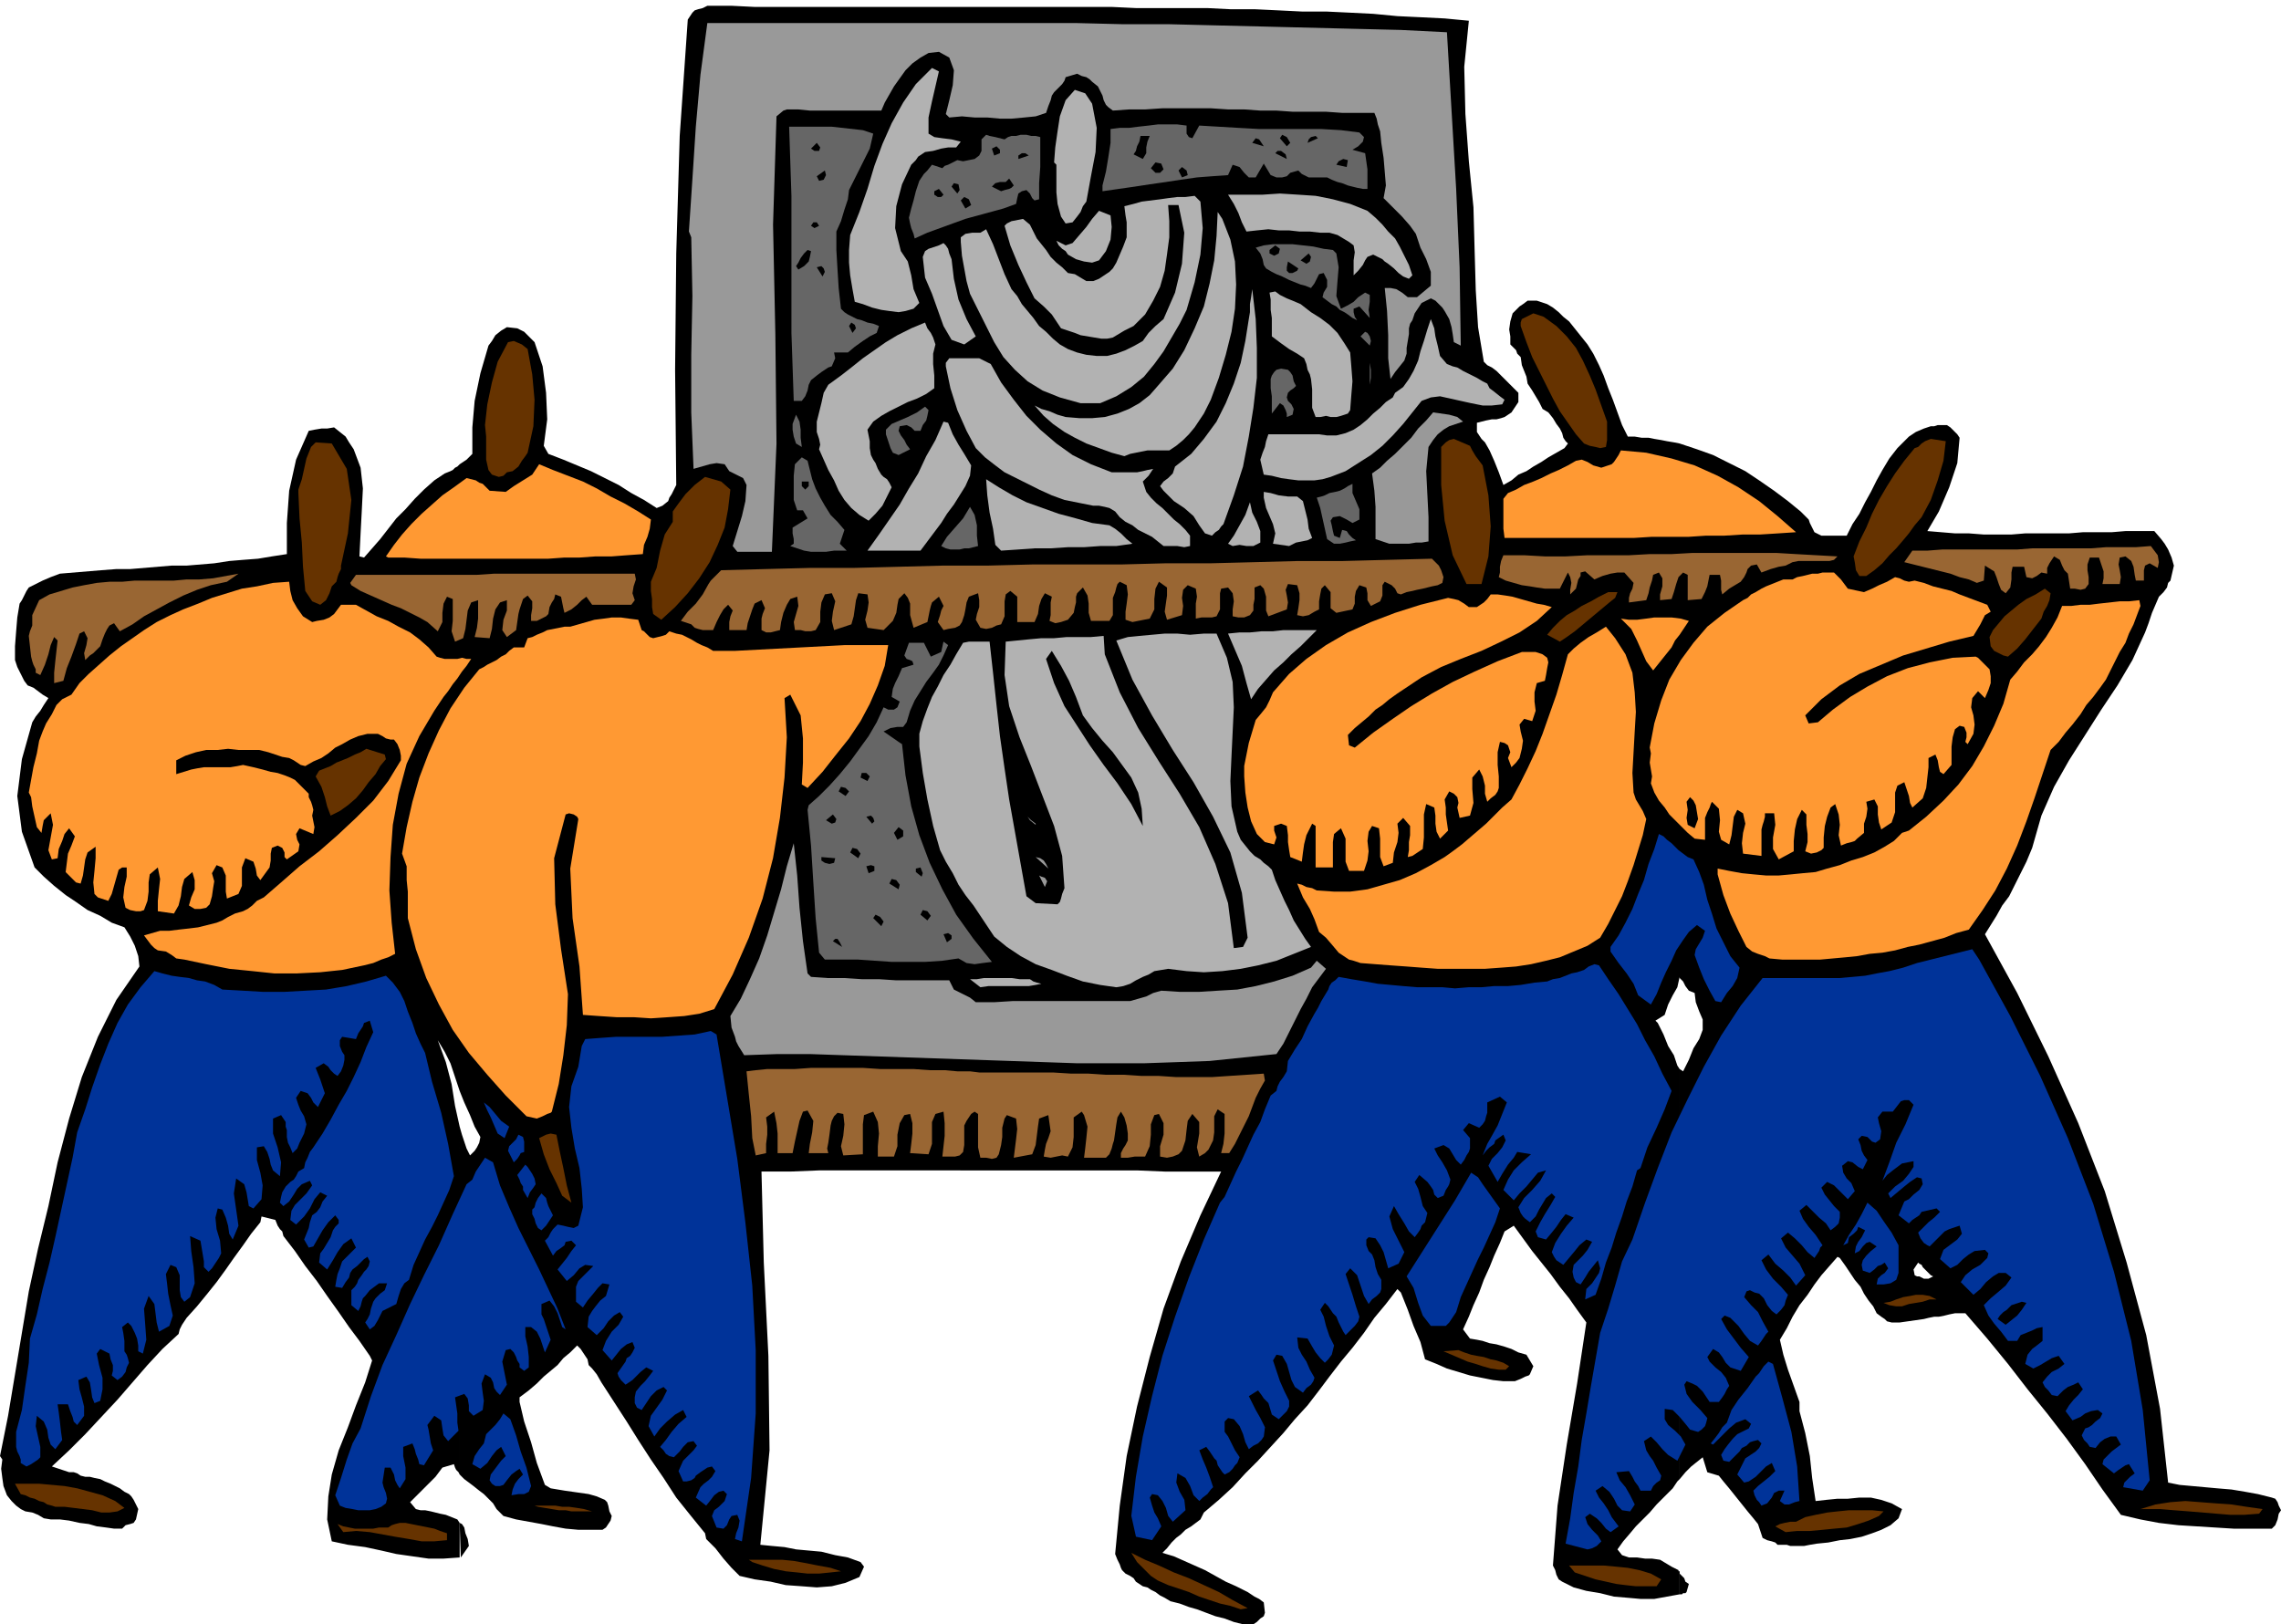 <svg xmlns="http://www.w3.org/2000/svg" width="1.98in" height="1.41in" fill-rule="evenodd" stroke-linecap="round" preserveAspectRatio="none" viewBox="0 0 1980 1410"><style>.pen1{stroke:none}.brush2{fill:#000}.brush3{fill:#630}.brush4{fill:#039}.brush5{fill:#963}.brush6{fill:#f93}.brush7{fill:#999}.brush8{fill:#666}.brush9{fill:#b2b2b2}</style><path d="M1458 1366v18h2l1-1h2l1-1 2-7-3-2-1-3-2-2-2-2zm-1059-44 1 30 7-10-1-6-2-5-1-5-2-3-2-1z" class="pen1 brush2"/><path d="M1458 849v-1l-2 9-4 7-4 8-3 9-8 5 2 2 5 10 4 10 5 8 3 9 2 3v356l-2 2-2 3-2 3-2 2-6 6-6 6-6 7-6 6-6 6-5 6-6 7-5 7 4 5 6 2h7l7 1h6l7 1 5 3 5 3 6 3v1h1v20l-11 2-11 2h-12l-11-1-12-1-12-3-12-2-11-3-10-5-3-2-2-4-1-4-2-4 4-52 8-53 9-53 8-53-8-11-7-10-8-10-8-11-8-10-8-10-8-11-8-11-8 5-4 10-5 11-4 10-5 11-4 11-5 11-4 10-5 11 6 8 6 1 5 1 6 2 6 1 7 2 6 2 6 3 7 2 6 10-3 7-1 1-3 1-4 2-5 2h-10l-9-1-10-2-10-2-10-3-10-3-9-4-10-4-4-15-6-14-5-14-6-15-3-3-10 13-10 12-9 13-10 13-10 12-10 13-9 12-10 13-11 12-10 12-11 12-11 12-11 11-11 12-12 11-13 11-3 6-4 3-4 3-5 3-4 4-4 3-4 4-4 5-4 4 10 3 9 4 9 4 9 4 9 5 9 5 9 4 10 5 3 2 3 2 4 2 4 3 1 9-1 3-3 2-3 3-3 2h-9l-8-2-8-3-8-2-8-3-8-3-7-2-8-3-8-2-5-3-4-2-4-3-4-2-3-2-4-1-3-2-3-2-2-3-3-2-4-2-3-3-1-2-1-3-2-4-2-5 4-42 6-43 9-43 11-43 12-42 15-41 17-40 18-38h-49l-24-1H711l-25 1h-25l2 79 4 81 1 82-8 82 10 1 11 1 10 2 11 1 11 1 12 3 11 2 11 4 3 4-4 9-12 5-12 3-13 1-13-1-14-1-13-3-14-2-13-3-7-7-7-8-7-9-8-8-1-5-13-16-12-15-11-17-11-16-11-17-10-16-11-17-11-17-4-7-4-5-3-3-1-5-2-3-2-3-2-3-3-3-6 6-6 5-5 6-6 5-6 5-6 6-7 6-8 6v4l4 17 6 18 5 18 7 19 5 3 6 1 6 1 7 1 7 1 7 1 7 2 7 3 2 2 1 3 1 5 2 4-1 4-2 3-2 3-3 2h-21l-11-1-11-2-10-2-11-2-11-2-11-3-6-6-3-5-4-4-4-4-4-3-5-4-4-3-4-3-4-4V978l2 7 2 6 2 6 3 6 4-4 2-3 2-4 1-5-5-9-4-10-5-11-4-10-4-12-4-12-5-10-6-10 7 19 5 19 3 19 4 18v302l-1-2-2-2-1-2-1-3-10 3-6 8-7 7-7 7-8 8 5 6 4 1h4l5 1 4 1 4 1 5 1 5 2 5 2 2 3v30l-14 1h-13l-14-2-14-2-13-3-14-3-15-2-14-3-4-19 1-20 3-19 6-21 8-20 7-19 8-20 6-19-2-4-9-13-9-12-9-13-10-14-9-13-10-13-9-13-10-13-1-4-2-2-2-3-2-5-12-3-1 5-8 10-7 10-8 11-7 10-8 11-8 10-9 11-9 10-2 3-2 3-2 4-1 4-14 13-13 14-13 15-13 15-14 15-14 15-14 14-15 14 15 5h4l3 1 3 2 4 1h4l4 1 5 1 4 2 5 2 4 2 4 2 4 3 4 2 2 2 2 3 2 4 2 4-2 9-2 3-3 1-4 1-3 3h-7l-7-1-8-1-7-2-8-1-9-2-8-1h-8l-6-1-5-3-5-2-6-1-4-2-4-3-4-4-4-5-3-8-1-7-1-8 1-8-2-3 7-35 6-36 6-36 6-36 8-37 9-37 8-38 10-38 11-36 14-35 16-32 20-29-1-9-3-9-4-8-5-8-11-4-10-6-11-5-10-7-9-6-10-8-9-8-8-8-11-31-4-31 4-32 9-32 3-5 4-5 3-5 4-6-5-3-4-3-4-3-5-2-3-4-3-6-3-6-2-6v-12l1-13 1-12 2-12 2-3 2-4 2-4 2-3 6-3 6-3 7-3 8-3 12-1 12-1 12-1 13-1h12l12-1 12-1 12-1h13l12-1 12-1 13-2 12-1 13-1 12-2 13-2v-27l2-28 6-27 11-25 5-1 6-1h5l6-1 10 8 3 5 4 6 3 8 3 8 2 18-1 20-1 19-1 20 4 1 7-8 7-8 7-9 7-9 8-8 8-9 8-8 9-8 3-2 3-2 3-2 5-2 2-1 2-2 2-1 2-2 3-2 3-2 2-2 3-3v-23l2-23 5-24 7-24 3-4 3-5 5-4 5-3 9 1 6 3 4 4 5 5 7 21 3 23 1 23-3 23 4 7 13 5 12 5 12 5 12 6 12 6 11 7 11 6 11 7 5-2 5-4 1-3 2-3 2-4 2-4-1-100 1-101 3-102 7-101 4-6 2-2 3-1 4-1 4-2h21l20 1h310l21 1h62l20 1h21l21 1 20 1h21l21 1 20 1 21 2 21 1 20 1 21 2-4 40 1 41 3 41 4 40 1 37 1 35 2 32 5 30 3 3 4 2 4 3 4 4 3 3 4 4 4 4 4 4v8l-6 9-3 2-3 2-3 1-4 1h-4l-5 1-4 1-4 1v8l2 3 2 3 3 3 4 7 4 9 4 10 4 11 7-4 6-5 7-3 6-4 7-4 6-4 7-4 7-4 3-4-2-2-2-3-1-4-2-4-3-4-3-5-4-5-5-3-3-6-3-5-3-5-4-6-1-6-2-5-2-5-1-7-3-3-1-3-2-2-3-3v-7l-1-6 1-7 2-7 3-3 3-3 3-2 4-3h8l9 3 5 3 5 4 4 4 5 4 4 5 4 5 4 5 4 5 5 8 5 10 4 9 4 11 4 10 4 11 4 11 5 10h6l6 1h6l5 1 6 1 5 1 6 1 5 1 15 5 14 5 14 7 14 7 12 8 13 9 12 9 11 9 5 5 2 2 1 3 2 4 2 4 6 3h22l5-10 6-9 5-10 5-9 5-10 5-9 6-10 7-9 5-5 5-5 6-4 7-3 3-1 3-1h3l3-1h8l3 2 3 3 3 3 2 3-2 22-7 21-9 21-10 17 12 1 12 1h12l13 1h24l12-1h38l12-1h25l12-1h25l6 7 3 4 3 5 3 7 2 7-3 13-2 2-1 4-3 4-4 4-3 7-3 7-3 9-3 8-11 24-13 22-14 21-14 22-14 22-13 23-11 25-8 28-5 12-5 10-5 10-5 10-6 8-5 9-5 8-5 8 28 51 27 55 26 58 23 59 19 62 17 63 12 64 7 64 10 2 11 1 11 1 11 1 12 1 12 2 11 2 12 3 3 1 2 3 1 3 2 4-2 3-1 5-2 5-3 3h-33l-16-1-16-1-16-1-17-2-16-3-17-4-16-22-15-22-16-22-17-22-17-21-17-22-18-22-19-22h-9l-5 1-4 1-5 1h-4l-5 1-4 1v-35h4l2-1 2-1-2-1-2-2-2-2-2-2-1-1-1-2-2-1-1-1-4 6 1 5 2 1h2l2 1 2 1v35l-7 1-7 1-7 1h-7l-4-1-2-2-3-2-4-3-3-6-4-5-4-6-3-6-5-6-4-6-4-6-5-7-2-1-7 8-7 8-6 8-6 9-7 9-6 10-5 10-6 10 3 13 4 13 5 14 5 14v8l5 19 4 20 2 19 3 20 9-1 10-1h9l10-1h10l9 2 9 3 9 5-3 8-7 6-8 4-8 3-9 3-10 2-9 1-10 2-10 1-6 1-5 1h-12l-3-1h-8l-2-2-3-1-4-1-4-2-4-12-4-5-5-6-4-5-4-5-4-5-4-5-5-6-4-5-10-3-4-13-5 4-5 4-5 5-5 6V928l3 2 5-10 4-10 5-8 3-8v-9l-3-7-3-8-1-8-5-2-3-4-2-4-3-3z" class="pen1 brush2"/><path d="M13 1288h21l11 1 11 1 11 2 11 3 11 3 11 5 8 6-6 3-7 1h-7l-8-2-8-1-8-1-8-1h-8l-3-1-4-1-3-2-4-1-4-2-4-1-4-2-4-1-5-9z" class="pen1 brush3"/><path d="m14 1243 5-19 3-21 3-20 1-21 6-21 5-22 6-23 5-22 5-23 5-23 5-23 4-22 7-20 6-19 7-20 7-18 8-18 9-16 11-15 12-14 7 2 8 2 7 1 8 1 7 2 7 1 8 3 7 4 18 1 17 1h19l18-1 18-1 18-3 17-4 17-5 6 6 6 8 4 8 3 9 4 10 3 9 4 9 4 8 6 25 8 27 6 27 5 28-4 12-5 11-5 11-5 10-6 11-5 11-5 11-4 13-4 3-3 5-2 6-2 7-12 6-2 4-2 4-3 5-4 3-4-6 2-3 2-4 1-5 2-6 2-3 4-4 4-3 2-6h-7l-8 6-4 5-2 2-1 3-1 4-2 4-6-5v-13l3-3 2-3 1-3 3-4 2-3 2-2 2-3 1-4-2-4-3 2-3 3-3 3-4 3-2 3-1 4-3 4-3 5-6-1 1-6 1-5 2-5 2-6 3-3 3-3 3-3 3-3-4-8-7 5-5 7-4 7-5 8-7-6 1-8 3-4 3-5 3-5 2-6 2-3 3-3v-3l-3-4-6 6-5 7-4 7-4 7-4 1-4-7 2-5 2-5 1-5 2-6 4-3 3-4 2-5 4-5-6-3-5 6-4 8-5 7-7 7-5-4 1-8 3-5 5-5 5-5 5-7-2-4-7 3-4 4-3 5-4 6-5 4-3-3 1-5 1-4 3-5 4-4 3-2 2-3 2-4 5-3 1-5 2-4 2-5 3-4 8-12 7-12 7-13 7-12 6-12 6-13 5-13 6-13-3-10-5 2-1 3-2 3-2 3-2 5-12-2-2 3v5l2 5 2 3v4l-1 5-2 5-3 4-3-2-3-3-2-3-4-3-7 4 2 5 2 5 2 6 2 6-6 12-4-4-2-4-3-4-6-2-4 6 2 6 2 5 3 5 2 7-2 8-2 4-2 4-2 5-4 4-2-5-2-4-1-5v-6l-1-3v-4l-2-3-2-3-7 3v13l4 12 3 13-1 12-6-5-2-5-1-5-2-6-3-5-6 1v11l3 11 2 11-1 12-7 8-4-2-1-6-1-6-2-7-7-5-2 13 2 14 2 14-5 12-3-5-1-7-2-7-3-7-4-1-2 8 1 10 3 10 1 11-2 4-2 3-2 3-2 3-3 3-4-4v-5l-1-6-1-6-1-6-9-4 1 13 2 14 1 14-4 12-5 4-3-4-1-6v-13l-3-7-5-2-4 8 1 8 1 9 2 10 2 9-3 9-9 5-2-8-1-8-1-8-5-7-4 11 1 13 1 14-3 12-4-2v-5l-1-6-2-5-3-6-3-3-5 4 1 5 1 7v9l2 3 1 3 1 4-2 4-1 4-3 4-4 3-5-4 1-4v-5l-2-5-1-5-8-4-3 4 2 10 3 11v10l-2 10-5 2-2-5-1-7-1-6-3-5-7 3 1 8 2 7 2 8v8l-6 8-3-3-1-4-2-5-2-6h-9l1 7 1 8 1 9 1 7-6 8-4-4-2-6-1-7-3-7-6-5-1 9 2 9 2 9v9l-2 2-3 2-3 2-4 2-5-3v-3l-1-3-2-4-1-4v-13z" class="pen1 brush4"/><path d="m25 552 1-4 2-5v-9l6-13 9-5 10-3 10-3 10-2 11-2 11-1h11l11-1h34l11-1h11l12-1 11-2 11-2-10 7-14 3-12 4-12 5-12 6-11 6-11 6-10 7-11 6-5-7-4 2-2 3-2 4-2 5-2 6-3 3-3 3-3 2-4 4-1-6 2-7 1-6-3-6-4 2-3 9-4 11-4 10-3 11-8 2v-9l1-10 1-9 1-9-3-3-3 7-2 8-3 9-4 9-4-2v-3l-2-4-1-3-1-4-2-18z" class="pen1 brush5"/><path d="m25 688 2-11 2-11 3-12 2-11 3-8 3-7 5-8 4-8 3-3 2-2 4-2 4-2 7-10 8-8 9-8 9-8 10-8 10-7 10-7 11-7 12-6 11-5 13-5 12-5 13-4 13-4 13-2 14-3 14-1 1 8 2 8 4 7 5 7 8 5 4-1 6-1 5-2 4-3 6-8h13l9 5 9 5 10 4 9 5 10 5 8 6 8 7 7 8 3 1 4 1h11l4-1 4 1h4l-4 6-4 5-4 6-4 5-4 6-4 5-4 6-4 6-13 22-11 24-7 26-5 27-2 28-1 29 2 28 3 27-6 3-6 2-7 3-8 2-19 4-19 2-20 1h-20l-19-2-20-2-20-4-19-4-7-1-4-3-5-3-7-1-3-2-3-3-3-4-3-4 7-2 7-2h8l8-1 9-1 8-1 8-2 8-2 5-2 5-3 6-3 7-2 4-2 4-3 4-4 6-3 15-13 16-14 17-13 16-14 16-15 15-15 13-17 11-18v-4l-1-5-2-5-3-4h-3l-4-1-3-2-4-2h-9l-8 2-7 3-7 4-6 3-6 5-6 4-7 3-7 4-4-1-3-2-3-2-4-2-6-1-6-2-6-2-8-2h-18l-9-1-9 1h-10l-9 2-9 3-8 4v12l13-4 5-1 6-1h23l6-1 5-1 9 2 8 2 7 2 6 1 6 2 5 2 4 2 3 3 9 9v3l2 4 1 3 1 4-1 5 1 5 1 5-1 6-12-5-3 5 1 5 2 4-1 6-10 7-2-2v-4l-2-4-4-2-5 2-1 5v6l-1 6-8 11-3-4-1-6-2-6-7-3-3 8v16l-3 7-10 4-1-6v-14l-3-7-5-2-4 7 2 7-1 6-1 7-2 7-3 3-5 1h-5l-5-3 2-7 3-7v-8l-2-7-7 6-2 7-1 8-2 8-4 7-14-2v-9l1-10 1-9-2-10-7 6-1 7v8l-1 8-3 8-3 1h-4l-5-1-4-2-2-9 1-9 2-9v-8h-4l-3 2-2 7-2 7-2 7-3 6-9-3-3-3-1-10 1-10 1-11v-10l-7 5-2 6-1 7-1 7-2 7-4-1-3-3-3-3-3-3 1-8 1-8 3-7 3-8-5-7-4 5-2 6-3 7-1 8-5 1-3-8 2-11 2-11-2-10-3 3-3 3-1 5-1 6-4-5-2-9-2-9-1-8-2-4z" class="pen1 brush6"/><path d="m259 425 3-9 2-9 2-9 4-10 4-4 14 1 13 22 4 27-3 29-6 28v3l-2 4-1 3-1 4-4 4-2 6-3 6-5 4-7-3-6-9-2-21-1-21-2-21-1-22v-3zm15 249 3-5 5-2 5-2 5-3 5-2 5-2 6-3 5-2 5-3 16 5 1 4-5 6-4 7-6 7-5 7-6 7-7 6-7 5-8 4-3-8-2-8-3-9-5-9z" class="pen1 brush3"/><path d="m291 1298 5-15 5-16 5-14 7-13 9-28 10-27 12-26 12-27 12-25 13-26 12-27 12-26 5-4 3-7 4-6 4-6 7 4 6 20 8 19 8 18 9 18 9 18 8 17 8 17 7 18-3-2-2-6-2-6-3-6-4-5-7 3v9l2 4 2 6 2 6 2 6-5 11-2-6-2-6-3-6-5-4h-5v8l2 9 1 9v9l-4 3-4-3v-3l-2-3-1-3-2-4-3-3-4 1-3 10 2 10 2 10-6 9-3-3-2-3-1-5-2-4-5-3-3 8 1 8 1 7-1 8-8 5-4-4v-5l-1-6-3-4-8 3 1 7 1 7v8l1 7-9 9-4-5-1-6-1-7-6-4-6 8 1 4 1 6 1 6 2 6-8 13-4-1-1-4-2-5-1-4-2-5-8 3v8l2 10v10l-5 8-2-3-2-4-1-5-3-6h-5l-2 13 1 4 2 5 1 5-1 4-4 3-5 2-5 1h-10l-5-1-6-1-5-2-4-9z" class="pen1 brush4"/><path d="m293 1323 5 2 5 1 5 1h16l5-1h8l3-2 3-1 4-1h5l5 1 5 1 5 1 5 1 5 1 5 2 6 2v6l-11 1h-11l-11-2-12-2-11-2-11-2-12-1-11 1-5-7z" class="pen1 brush3"/><path d="m304 506 5-7h105l15-1h122l1 5-2 6-1 6 2 6-3 4h-34l-5-7-4 3-4 4-5 4-6 3-1-4-1-5-1-5-5-2-1 4-2 3-2 4-1 6-2 2-4 2-4 2h-5v-5l1-6v-6l-4-5-4 3-1 3-1 3-1 3-1 4-2 14-8 6-4-6 1-9 3-8v-9l-6 2-4 6-2 8-1 9-2 8-13-1 2-8 1-8v-16l-6 2-3 7-1 8-1 8-2 8-7 3-3-9 1-9v-19l-5-2-3 6-1 8v8l-4 8-9-8-7-4-8-4-8-4-8-3-9-4-9-4-9-4-8-5-1-2z" class="pen1 brush5"/><path d="m335 483 7-10 7-9 8-9 9-9 9-8 9-8 10-7 11-8 8 2 3 2 3 1 3 3 3 3 14 1 7-5 8-5 8-5 6-9 12 5 13 5 13 5 12 6 12 7 12 6 12 7 11 7-1 8-2 7-3 7-1 8-14 1-13 1h-14l-14 1h-13l-14 1H365l-14-1h-14l-2-1zm14 258 4-23 5-22 6-21 8-21 9-20 10-19 12-18 13-16 4-2 3-2 4-2 4-2 4-3 4-2 3-3 4-3h9l3-8 4-1 4-2 5-2 4-2 5-1 5-1 5-1h5l7-2 7-2 7-2 8-1 7-1h8l7 1 8 1 3 9 2 1 2 2 3 3 3 1 4-1 4-1 3-1 3-3 6 2 5 1 4 2 4 2 5 3 4 2 5 2 5 3h19l19-1 19-1 19-1 19-1 19-1h38l-3 18-6 17-7 16-8 15-10 15-12 15-11 14-13 14-5-3 1-19v-21l-2-20-9-18-5 3 2 34-2 35-4 35-6 35-9 35-12 34-14 32-16 30-13 4-13 2-14 1-15 1-15-1h-15l-15-1-14-1-3-42-6-42-2-43 7-43-1-2-3-2-4-1-3 1-10 38 1 40 5 39 6 39-1 27-3 26-4 25-6 24-1 1-3 1-4 2-5 2-9-2-18-18-16-18-16-19-14-20-12-22-11-23-9-25-7-27v-23l-1-10v-12l-4-11z" class="pen1 brush6"/><path d="m410 1271 2-7 4-6 4-5 2-8 4-4 4-4 4-5 3-5 6 5 5 14 4 14 5 14 4 16-2 5-4 2h-5l-6 1 1-5 2-5 3-4 4-4-3-5-3 2-4 3-4 5-3 4-3 1h-4l-3-2-2-3 1-5 3-4 3-4 3-4 4-4-4-8-4 3-4 5-4 6-6 5-7-4zm10-314 5 4 5 6 5 6 7 5-4 10-6-4-3-7-3-7-3-6-3-7z" class="pen1 brush4"/><path d="m421 369 2-18 4-19 5-18 9-17 5-1 7 3 5 4 4 22 2 22-1 23-5 23-2 3-3 4-3 5-5 4-5 1-3 3-4 1-6-2-3-4-2-9v-20l-1-10z" class="pen1 brush3"/><path d="m441 999 1-4 3-3 3-3 2-4 4 2 1 4v9l-3 1-1 2-2 3-3 3-5-10zm8 21 7-9 2 2 2 3 2 3 2 4 1 5-2 3-3 4-2 5-4-7v-3l-2-3-1-3-2-4zm13 30 2-2 1-4 2-4 3-4 4 4 1 4 1 3 2 4 2 4-2 3-2 3-2 3-4 4-3-2-2-4-1-4-2-4v-4z" class="pen1 brush4"/><path d="M464 1307h18l6 1h6l7 1 6 1 7 2h-18l-5-1h-6l-6-1-6-1-6-1-3-1zm4-319 2-1 4-2 4-1 5 1 3 15 3 14 3 15 4 15-8-6-5-11-6-12-5-13-4-14z" class="pen1 brush3"/><path d="m473 1077 3-3 2-4 2-3 4-4 5 1 4 1 5 1 4-2 4-16-1-16-2-18-4-17-3-18-2-18 2-18 6-17 1-6 1-6 1-6 3-6 13-1 14-1h40l14-1 14-1 14-3 5 3 9 54 9 54 7 55 6 55 3 56v55l-4 56-8 55-6-2 1-5 2-5 1-6-2-5-5 1-2 3-2 5-3 3-6-1-4-10 2-5 4-3 5-5 2-6-3-3-4 1-4 3-3 4-4 5-9-7 4-9 3-3 4-3 3-3 3-5-3-4-4 1-3 2-3 2-4 3-1 2-3 2-4 1h-3l-4-9 4-9 3-3 3-3 3-3 3-4-3-4-5 1-4 4-3 4-5 5-4-1-3-2-2-3-3-3 5-6 5-7 6-7 7-6-3-6-7 4-7 6-6 6-5 7-5-9 2-9 5-7 5-7 4-8-3-3-6 3-5 5-4 6-4 6-4-2-2-4v-5l1-5 4-5 4-4 4-5 3-4-6-3-5 4-3 3-4 4-6 4-2-2-2-2-2-3-1-3 7-10 1-3 3-2 2-3 2-4-2-5-5 2-5 4-4 5-4 5-8-9 3-8 5-8 6-6 4-7-3-4-5 3-5 5-4 6-6 6-8-7 1-9 3-5 3-4 4-5 5-4 3-10-6-1-4 4-4 5-5 6-4 6-6-5v-13l2-5 4-4 5-5 4-4-7-1-5 3-5 6-6 5-8-10 4-5 4-5 4-6 4-5-4-4-5 1-1 3-4 3-3 2-3 4-7-13z" class="pen1 brush4"/><path d="m565 505 5-12 3-15 4-14 7-11v-9l5-7 6-8 8-8 9-7 14 4 8 7-2 17-3 16-6 15-7 15-9 14-10 13-11 12-12 11-7-5-1-6v-7l-1-7v-8z" class="pen1 brush3"/><path d="m591 539 6-8 7-7 6-8 5-9 2-3 2-2 3-3 4-4 38-1 39-1h38l39-1 38-1h39l39-1h77l38-1h39l39-1 38-1h39l38-1 39-1 3 3 3 3 2 4 2 6-1 5-4 2-5 1-4 1-4 1-5 1-4 1-5 1-5 2-3-1-2-4-3-3-6-3-2 3v9l-2 5-8 4-3-5v-6l-1-5-6-2-3 5-1 5v6l-2 5-14 3-5-4v-14l-5-6-3 3-1 5-1 6v7l-4 2-5 3-5 1-5-1 1-6 1-7v-6l-2-7-8-1-2 5 1 5 1 6-1 6-16 6-2-5v-12l-2-7-3-3-5 2v10l-1 5v5l-3 4-5 2h-5l-5-1v-6l1-7-1-7-4-5-6 1-1 4v14l-3 6-4 1h-9l-5 1v-13l1-6-1-7-7-3-4 4-1 7 1 7-1 8-13 4-2-7 1-7 1-7v-7l-7-5-3 6-1 9v9l-4 8-5 1-5 1-5 1-6-2v-7l1-7 1-8-1-8-6-3-2 2-1 3-1 4-2 5v15l-3 5h-16l-2-7v-8l-1-7-4-7-5 5-1 3v5l-1 4-1 5-5 6-6 2-5 1-5-2 1-5v-11l1-5-6-3-3 5-2 6-1 7-3 7h-15v-22l-6-5-4 3-1 6v13l-3 7-4 1-4 2-5 1-5-1-4-7 1-5 2-6v-6l-1-6-8 3-2 5-1 6-1 5-2 6-2 3-4 2-6 1-4 1-5-7 1-3 1-3 1-4 2-4-4-8-6 5-1 3-1 4-1 5-1 5-12 5-3-11v-10l-2-5-3-4-5 5-1 5-1 7-3 7-8 8-14-2-2-7 2-8 1-7-1-7-8-1-2 6-1 7-1 7-2 7-15 5-2-8 1-8 2-9-3-7-6 1-3 7-1 8v9l-4 7-4 1h-5l-4-1h-5l-1-7 2-7 2-7-1-8-6 2-3 5-3 7-2 8-1 7-4 1-4 1h-4l-4-2v-10l1-4 2-5-3-7-6 3-2 5-2 6-2 6-1 6h-15v-7l1-5 2-5-4-5-4 4-3 5-3 6-3 7h-9l-4-1-3-1-3-3-9-3z" class="pen1 brush5"/><path d="m598 201 3-45 3-46 4-45 6-45h320l40 1h40l40 1 41 1 40 1 40 1 41 1 40 2 4 68 4 68 3 68 1 68-6-3-1-7-1-6-2-7-4-7-2-3-3-3-3-3-4-2-8 4-6 9-1 3-1 3-2 3-1 4v5l-1 6-1 6v5l-2 6-4 5-4 5-4 6-2-18v-20l-1-21-2-20h5l5 1 5 3 5 4h8l12-10v-12l-4-11-5-10-4-12-5-7-7-8-8-8-8-8 2-11-1-12-1-12-2-13-1-10-2-6-1-5-2-5h-28l-14-1h-29l-14-1h-14l-14-1h-14l-15-1h-42l-15 1h-14l-14 1-4-3-2-2-2-4-1-4-2-4-2-4-5-4-2-2-3-2-4-1-4-2-10 3-1 3-2 3-3 3-4 4-2 3-1 4-2 5-2 6-9 3-10 1-11 1h-10l-11-1h-11l-11-1-11 1-3-3 3-12 3-13 1-13-4-11-9-5-9 1-7 4-7 5-6 6-5 7-5 7-4 7-4 7-3 7h-62l-10-1h-10l-3 1-6 5-3 94 2 95 1 95-4 94h-30l-4-5 4-13 4-13 3-13 1-14-3-6-6-3-6-3-4-6-7-1-6 1-7 2-7 2-2-49v-50l1-51-1-51-2-5zm48 715-5-8-2-4-1-4-3-8-1-10 9-15 8-17 8-18 7-20 6-20 6-20 5-20 6-20 3 28 2 28 3 29 4 28 3 3 14 1h15l15 1h15l15 1h46l4 8 4 2 4 2 6 3 5 4h16l16-1h102l7-2 7-2 6-3 7-2 16 1h17l16-1 17-1 16-3 16-4 16-5 16-7 5-6 8 7-6 8-6 8-5 10-5 9-5 10-5 10-5 10-6 9-29 3-29 3-28 1-29 1h-58l-29-1-29-1-29-1-29-1-29-1-29-1-29-1-29-1h-28l-29 1z" class="pen1 brush7"/><path d="m648 930 8-1 10-1h24l14-1h45l15 1h29l14 1h13l11 1h11l8 1h64l16 1h15l15 1h16l15 1h15l15 1h31l15-1 15-1 15-1 1 6-4 7-4 8-3 8-3 8-4 8-4 8-4 8-5 8h-7l2-8 1-9v-17l-6-4-3 6v14l-1 7-2 4-2 4-3 3-5 3-2-8 2-12v-10l-6-7-4 6-1 8-1 9-3 9-3 3-5 2-5 1-6-1v-9l3-10v-10l-4-8-4 1-3 8v9l-1 10-4 9h-9l-6 1h-6v-4l2-4 2-3 2-4v-6l-1-7-2-7-3-5-3 5-1 6-1 7-1 7-1 3-1 4-2 5-3 3h-19l1-8 1-9 1-10-3-10-2-3-7 5v17l-1 9-4 8-5-1-5 1-5 1-6-1 1-6 1-5 2-5 2-6-2-14-8 3-1 7-1 8-1 8-3 8-16 3 1-8 1-8 1-9-1-9-8-3-2 3-2 8v8l-1 7-2 8-2 3-4 1-5-1h-5l-2-9v-29l-3-2-3 2-2 3-2 3-2 4v17l-1 6-3 3-4 1h-11l1-9 1-9v-11l-1-10-7 2-3 7v19l-3 9-16-1 1-8 1-9v-9l-2-8-5 1-4 7-2 10v10l-3 9h-14v-9l1-11-1-10-4-9-8 3-1 8v26l-17 1-2-8 2-9 1-10-1-9-5-1-3 3-2 4-1 4-1 8-1 7-1 5 1 4h-17l1-8 2-10 1-10-5-9-4 1-3 8-2 9-2 9-2 10h-13v-17l-1-9-2-10-7 5 1 8v7l-1 8v8l-9 2-3-15-1-19-2-19-2-20z" class="pen1 brush5"/><path d="M650 1354h29l10 1 11 2 10 2 11 2 9 3-9 1-10 1h-10l-9-1-10-1-10-2-10-3-9-3-3-2z" class="pen1 brush3"/><path d="M685 110h37l9 1 9 1 9 1 9 3-3 13-6 12-6 12-6 12-1 8-3 9-3 10-4 9v16l1 17 1 16 2 18 3 3 3 2 4 2 4 2 4 1 5 2 5 1 5 2-2 6-6 3-6 4-7 5-6 5h-12l1 5-3 7-3 1-3 2-3 2-4 3-5 4-2 4-1 5-2 5-3 4h-7l-2-59V170l-2-60zm1 364 3-2v-4l-1-5v-5l13-8-4-7h-5l-3-9v-21l1-10 6-6 5 3 2 8 2 8 3 8 4 8 4 7 5 8 6 6 6 7-4 12 6 6h-11l-7 1h-13l-6-1-6-2-6-2zm2-106 3-8 3 6 1 7v7l1 8-5-3-2-6-1-6v-5z" class="pen1 brush8"/><path d="M691 164h10-10zm0 67 2-3 2-4 3-4 3-3 3 1-1 5-1 4-4 4-5 3-2-3zm0 85 10 2-10-2zm2-36 11 1-11-1zm3 138h6v4l-3 3-3-3v-4z" class="pen1 brush2"/><path d="m701 703 1-4 9-8 9-9 9-10 9-11 8-11 8-11 7-12 6-13 4 2h5l3-2 2-5-7-4 1-7 2-5 3-6 3-7 10-3-1-3-2-1-3-1-2-3 4-11h13l6 12 9-4 2-9 4 3-4 9-4 8-5 7-6 8-5 8-5 8-4 9-3 10-3 4h-5l-6 1-6 3 13 9 3 2 3 27 5 27 7 25 9 24 11 23 12 22 15 21 16 20-8 1-7 1-7-1-7-4-14 2-15 1h-29l-15-1-14-1h-29l-5-6-3-30-2-31-2-32-3-31z" class="pen1 brush8"/><path d="m703 262 9 1-9-1zm0 45 7-5-7 5zm1-178 5-5 3 4-1 3h-4l-3-2zm0 67 2-3h3l2 3-4 2-3-2zm4 262 8-2-8 2zm1-305 7-5 1 4-2 4-4 1-2-4zm0 79 4-1 2 2 1 3-2 4-5-8z" class="pen1 brush2"/><path d="m709 366 2-8 2-8 2-9 4-7 11-8 9-7 10-8 10-7 10-7 10-6 12-6 12-5 2 5 3 4 2 4 2 6-2 8v9l1 10v11l-7 5-8 4-8 3-8 4-8 4-7 4-7 5-5 7 1 5 1 5v6l1 6 2 4 2 3 2 5 3 5 2 2 3 2 2 3 2 4-4 8-4 8-6 7-6 6-8-5-7-6-6-7-5-8-4-9-5-9-4-9-4-9 1-4-1-5-2-6v-9z" class="pen1 brush9"/><path d="m713 744 12 1-1 4-4 1-4-1-3-2v-3zm2 48h8-8zm1-626h10-10zm1 546 6-5 3 4-1 3-3 1-5-3zm2-424 9-2-9 2zm4 529 2-2h2l2 3 2 4-8-5zm5-130 2-4 4 1 3 3-3 4-6-4zm4 94h10-10zm1-658 7 3-7-3z" class="pen1 brush2"/><path d="m737 217 1-13 8-20 7-20 6-20 7-19 8-18 10-18 11-16 14-14 6 3-3 13-3 13-3 14v14l5 3 7 1 8 1 8 2-4 5h-7l-6 1-7 2-7 1-3 2-3 2-2 3-4 4-8 17-5 19-1 19 5 20 6 9 3 12 2 12 5 12-5 5-7 2-6 1-8-1-7-1-8-2-8-3-7-2-2-11-2-12-1-11v-11z" class="pen1 brush9"/><path d="m737 283 2-3 3 2 1 3-3 4-3-6zm1 457 2-4 4 1 3 4-2 4-7-5zm9-65 1-4h4l3 3-2 4-6-3zm5 34 4-1 2 2 1 3-2 2-5-6zm0 43 4-1 3 1v4l-5 2-2-6z" class="pen1 brush2"/><path d="m753 478 10-14 9-13 9-13 8-14 8-13 7-15 8-14 7-16 4 1 4 10 5 9 5 8 6 10-1 9-4 9-5 8-5 8-6 8-5 8-6 8-6 8-6 8h-46z" class="pen1 brush9"/><path d="m754 823 11 1-11-1zm4-26 2-3 4 2 3 4-2 4-7-7zm5-112 9 4-9-4z" class="pen1 brush2"/><path d="m769 373 5-5 7-3 7-3 8-4 7-5 3 3-1 5-1 4-3 4-2 5h-5l-3-3-4-2-6 1-1 4 2 4 3 4 2 4 3 4-10 5-5-2-2-4-2-6-2-6v-4z" class="pen1 brush8"/><path d="m772 767 2-4 4 1 3 4-1 4-8-5zm4-44 4-5 4 3v5l-5 3-3-6zm7-131 8 2-8-2z" class="pen1 brush2"/><path d="m789 189 2-8 2-7 2-8 3-9 2-3 2-3 3-3 4-5 9 3 2-2 3-1 4-2 4-2 5 1 5-1 5-1 4-3 2-4v-10l4-4 3 1 5 1 4 1 4 1 3-2 3-1h4l4-1h5l4 1h4l4 1v26l-1 14v14l-4 1-2-2-2-4-3-3-4 1-3 2-1 4-1 5-11 4-11 3-11 3-11 3-11 4-11 4-11 4-11 5-1-4-2-5-1-4-1-5z" class="pen1 brush8"/><path d="m795 754 4-1 2 5-1 3-5-4v-3z" class="pen1 brush2"/><path d="m798 637 3-11 4-11 4-10 5-9 5-10 6-9 5-9 6-10 5-1h18l3 27 3 28 3 27 4 28 4 27 5 28 5 28 5 28 8 6 19 1 2-2 1-3 1-4 2-5-2-28-7-26-10-26-10-26-10-25-9-27-4-27 1-29 10-1 10-1 11-1h11l11-1h21l11-1 1 16 13 33 16 31 18 29 18 28 17 29 14 32 11 34 5 39 8-1 4-8-5-39-10-35-15-31-17-30-18-28-18-30-17-31-14-34 10-3 10-1 11-1 11-1h11l11 1 12-1h11l9 21 5 21 1 22-1 21-1 21-1 22 1 22 5 22 3 7 4 5 4 5 4 4 5 3 3 3 4 3 3 3 3 9 4 9 4 9 4 8 4 9 5 8 5 8 5 7-15 6-15 6-16 4-15 3-16 2-16 1-15-1-16-2-6 1-6 1-5 3-5 2-6 3-5 3-6 2-6 1-14-2-15-3-14-5-13-5-14-5-13-7-12-8-11-9-6-9-6-9-6-9-7-9-6-9-5-10-6-10-5-10-6-21-5-23-4-23-3-23v-11z" class="pen1 brush9"/><path d="M798 183h10-10zm1 611 2-4 4 1 3 4-3 4-6-5z" class="pen1 brush2"/><path d="m801 223 2-5 3-2 3-1 3-1 3-1 4-2 2 2 2 3 1 4 2 5 2 17 4 18 7 17 8 15-10 7-11-4-7-12-5-14-5-14-6-14-2-18z" class="pen1 brush9"/><path d="m811 166 4-2 4 5-2 2h-3l-3-2v-3z" class="pen1 brush2"/><path d="m817 474 5-8 7-8 7-8 6-10 4 7 2 9v9l1 9-4 1-4 1h-4l-4 1h-8l-4-1-4-2z" class="pen1 brush8"/><path d="m819 811 4-1 3 2v3l-4 3-3-7z" class="pen1 brush2"/><path d="m821 315 3-4h26l10 5 9 16 11 15 11 14 12 12 14 12 14 10 16 8 18 7h22l5-1 4-1 5-1-2 3-2 3-2 2-3 3 3 9 4 5 5 5 5 4 5 5 5 5 5 4 5 5 4 5v9l-5 1-6-1h-12l-5-4-5-4-6-3-6-3-5-4-6-3-5-4-4-5-5-3-4-1-5-1h-5l-5-1-5-1-5-1-5-1-5-1-11-4-11-5-10-5-10-5-10-5-8-6-9-7-8-8-8-15-8-18-6-19-4-19v-3z" class="pen1 brush9"/><path d="m826 162 2-3 4 1 1 5-2 3-5-6zm8 12 3-3 4 2 2 5-5 3-4-7z" class="pen1 brush2"/><path d="m834 206 4-3 6-1h7l5-3 6 13 5 13 5 13 6 13 5 6 4 7 5 6 5 6 5 7 6 5 6 6 6 5 7 4 8 3 8 2 9 1h9l8-2 8-3 8-4 7-4 5-7 6-6 7-6 10-23 6-25 2-27-5-24h-9l1 14v14l-2 15-2 14-4 14-6 12-7 12-10 10-4 2-4 2-5 3-5 3-5 1h-5l-6-1-6-1-6-1-5-2-6-2-6-2-4-6-4-6-7-7-8-7-7-14-7-15-7-17-5-17 2-2 4-2 5-1 5-1 6 5 3 6 3 6 4 5 4 5 4 6 5 5 5 4 5 5 6 1 5 3 5 3h6l5-2 3-2 3-2 3-2 3-3 3-5 3-7 3-7 3-8v-13l-1-6-1-8 8-2 7-2 8-1 8-1 7-1 8-1h7l8-1 5 5 2 23-2 23-5 24-7 24-6 12-7 12-7 12-8 11-9 11-11 9-13 8-14 6h-17l-18-5-15-6-13-8-11-10-10-11-8-13-7-14-7-14-7-14-3-11-2-11-2-11-1-12v-4zm8 644h6l6-1h24l7 1h9l3 2 3 1 4 1-5 1-6 1h-35l-7 1-9-7z" class="pen1 brush9"/><path d="m842 150 12-2-12 2z" class="pen1 brush2"/><path d="m856 416 11 7 12 7 12 6 14 5 14 5 15 4 14 4 15 2 5 3 5 4 5 5 5 4-14 2h-14l-14 1h-14l-15 1h-14l-14 1-15 1-5-5-2-14-3-14-2-15-1-14z" class="pen1 brush9"/><path d="m861 129 4-2 3 3v3l-5 2-2-6zm0 33 3-3 4-1h5l3-3 4 6-2 2-2 1-4 1-3 1-8-4zm23-24v-3l3-2h3l3 2-9 3z" class="pen1 brush2"/><path d="m889 688 7 11-7-11zm3 21 3 3 4 3v1l-5-4-2-3zm4 18 7 4-7-4z" class="pen1 brush7"/><path d="m898 352 6 3 7 2 7 3 7 2 12 1h11l11-1 11-3 10-4 9-5 9-7 7-8 13-15 10-16 9-19 8-19 5-20 4-20 2-21 1-21 4 6 7 18 4 19 1 20-1 21-3 20-5 20-6 20-7 19-3 6-3 6-4 6-4 6-5 6-5 5-6 5-6 4h-19l-5 1-5 1-5 1-5 2-11-3-11-4-11-4-10-5-9-5-10-7-8-7-8-9z" class="pen1 brush9"/><path d="m899 744 4 1 3 2 2 3 2 4-11-10zm3 16 2 1 3 1 2 3-2 5-5-10z" class="pen1 brush7"/><path d="m908 572 5-7 8 13 7 13 6 14 6 16 8 11 9 11 9 10 8 11 8 11 6 13 3 14 1 15-10-19-12-18-12-16-12-17-11-17-11-17-9-20-7-21z" class="pen1 brush2"/><path d="m915 141 1-13 2-14 2-13 5-14 8-9 9 3 6 9 4 21-1 21-4 21-4 22-3 4-2 5-3 4-4 5-6 1-4-6-3-11-1-10v-24l-2-2zm2 68 8 4 6-2 6-7 6-7 5-7 6-7 10 4 1 10-1 11-4 10-6 8-6 2-7-1-7-2-7-4-2-3-3-2-3-3-2-4z" class="pen1 brush9"/><path d="m957 161 3-12 2-12 2-13v-12l8-1h8l8-1 9-1 8-1h17l8 1v7l2 3 3 1 6-11 17 1 17 1 18 1h54l17 1 16 2 4 4-1 4-4 4-5 3 11 3 1 7 1 7v17h-4l-5-1-4-1-4-1-5-2-4-1-5-2-4-2h-16l-6-3-3-3-7 2-3 3-4 1h-5l-5-2-6-10-7 12h-6l-4-4-4-5-6-2-4 9-14 1-13 1-14 2-13 2-14 2-13 2-14 2-14 2v-5zm11-18 8 3-8-3z" class="pen1 brush8"/><path d="m982 1348 12 6 12 5 13 6 13 5 13 6 13 6 12 7 13 7-6 1-9-3-9-2-9-3-9-3-9-4-9-3-9-3-9-4-6-4-6-6-6-6-5-8z" class="pen1 brush3"/><path d="m982 1316 4-34 6-35 8-35 9-35 11-34 12-34 13-33 14-32 4-5 5-11 5-11 5-10 5-11 5-11 6-11 4-11 5-12 5-4 1-4 2-4 3-4 3-5 1-9 6-10 6-9 5-11 6-11 3-5 3-6 3-5 3-5 1-3 2-3 3-2 3-3 11 2 12 2 11 2 11 1 11 1 12 1h22l11 1 12-1h11l11-1h12l11-1 12-2 11-1 5-2 6-1 5-2 5-2 5-1 6-2 4-3 5-2 4 1 8 12 9 13 8 13 8 13 7 14 8 14 7 15 8 15-6 16-7 16-8 17-6 18-3 2-4 14-5 13-4 13-5 14-4 13-5 13-4 14-5 14-9 4 1-9 5-5 2-3 2-3 2-3 1-4-2-7-4 5-4 5-3 5-4 6-4-2-2-4-1-5 1-6 4-4 4-4 4-5 4-7-5-2-6 5-4 5-5 6-5 6-3-2-3-2-2-3-2-4 3-8 5-8 5-7 6-7-7-3-4 5-4 6-4 5-5 6-7-2-2-5 4-8 4-7 5-8 4-7-3-3-5 4-3 5-3 5-3 6-5 5-4-3-2-2-2-3-2-5 5-8 7-7 7-8 5-9-7 2-5 6-5 6-6 6-5 6-9-9 4-9 5-8 7-7 8-7-12-2-3 5-5 6-5 8-4 7-8-14 3-6 5-5 4-5 3-6-2-5-7 5-1 3-4 3-3 3-3 4 4-10 4-7 5-9 4-10 4-10-6-5-11 5v9l-1 3-1 4-2 3-3 3-9-4-5 6 6 7v9l-1 3-2 3-2 4-3 4-4-4-3-5-3-5-5-3-8 3 3 6 4 6 4 7 3 8-1 4-1 2-2 3-2 5-5 2-3-3-1-4-2-3-3-4-7-6-4 6 3 6 2 7 2 8 4 6-2 8-3 3-1 3-2 3-3 4-5-5-4-7-5-8-4-7-4 9 3 11 5 10 5 10-5 10-9 4-2-7-2-7-3-6-4-6-6-1-2 2v5l2 5 3 3 2 5 1 6 2 6 3 5v8l-1 3-3 3-4 3-3 4-4-7-3-9-3-9-6-6-4 5 3 9 3 9 3 10 3 9-1 4-3 4-4 4-4 4-2-3-2-4-2-4-2-5-3-3-2-3-2-3-3-3-4 6 3 6 2 8 3 9 4 8-1 4-1 4-3 4-3 3-4-4-4-5-3-5-4-7-9-1 1 9 3 6 4 6 3 7 4 7-1 3-2 3-4 3-3 4-7-5-3-6-2-7-2-7-4-7-5-1-3 5 3 9 3 9 4 9 4 8v5l-2 4-4 4-3 3-6-4-3-10-2-2-2-2-2-3-3-4-8 5 3 6 3 6 4 7 4 8-1 8-2 3-3 3-4 2-4 3-3-6-2-7-3-7-5-6-5-1-3 3v9l3 4 3 6 3 6 4 6-2 5-2 2-2 3-3 3-4 2-2-2-2-3-2-3-1-4-2-2-2-3-2-3-3-4-6 3 3 8 3 7 3 8 3 9-2 2-3 4-4 3-3 3-5-5-3-8-4-7-7-4-1 8 3 8 4 7 1 9-11 10-4-5-2-7-3-6-4-5-5-1-2 3 2 7 2 6 3 5 3 7-8 12-14-3-4-18z" class="pen1 brush4"/><path d="m984 134 2-3 1-4 2-4 1-5h8l-2 5-1 5v5l-3 5-8-4zm15 12 4-5 5 1 2 5-3 3h-4l-4-4z" class="pen1 brush2"/><path d="m1007 422 3-4 4-3 4-4 2-6 14-11 11-13 11-15 8-16 7-17 6-18 4-19 3-19 1-6v-7l1-6 1-7 3 26 1 25v26l-3 26-4 25-5 26-8 25-9 25-2 2-2 3-3 2-3 3-6-2-5-7-5-8-8-7-9-6-3-3-3-3-3-3-3-4z" class="pen1 brush9"/><path d="M1014 125h9-9zm9 23 3-3 4 3 1 4-5 2-3-6zm22-10h11-11zm14-20 9 2-9-2z" class="pen1 brush2"/><path d="M1066 169h30l15-1 16 1 15 1 15 3 15 4 15 6 7 6 6 6 5 6 6 6 4 7 4 8 4 8 3 9-3 3-5-2-4-3-4-4-5-4-3-2-2-2-4-2-4-2-5 2-2 3-2 4-4 5-4 4v-13l1-7-1-6-4-3-5-3-5-3-7-2h-8l-9-1h-9l-9-1h-9l-9-1-10 1-9 1-4-8-3-8-4-8-5-8zm0 303 5-7 5-9 5-9 4-11 2 9 4 8 3 8v10l-6 3h-6l-6-1-6 1-4-2zm0 78 10-1h9l10-1h10l9-1h29l-7 7-7 7-8 7-7 7-8 7-7 8-7 8-6 9-4-14-4-15-6-14-6-14z" class="pen1 brush9"/><path d="m1080 665 2-10 2-10 3-10 3-10 5-6 4-5 3-6 3-7 14-16 15-13 17-12 19-11 20-9 21-8 22-7 24-6 5 1 4 1 5 3 4 3h7l3-2 3-2 3-3 3-4h6l7 1 6 1 7 2 7 2 7 2 6 1 7 2-13 12-15 10-16 8-17 8-18 7-17 7-17 9-15 10-6 4-7 5-6 5-6 4-6 6-6 5-6 5-6 6 1 9 5 2 16-13 17-12 16-11 18-11 18-10 19-9 20-9 21-8h12l6 2 4 3 1 4-1 5-1 6-1 5-7 2-2 8v8l1 8-3 9-7-2-4 5 1 6 2 8-1 7-1 4-1 4-3 4-4 4-3-8 2-5-1-3-1-3-3-2-4-1-2 9v11l1 10v10l-1 3-2 3-4 3-3 3-2-7v-7l-2-8-3-6-6 7v10l1 12-3 11-9 2-2-9 1-4-1-5-3-3-4-2-4 7 1 7v6l1 7 1 7-7 7-3-6-1-7v-7l-1-7-7-3-2 9v20l-1 10-3 2-3 2-3 2-4 1 1-6v-7l1-6v-8l-6-7-5 5 1 8-1 8-3 9-1 9-8 3-3-8v-16l-1-9-6-2-3 5-1 8 1 9-1 8-3 9h-13l-3-8v-20l-4-9-6 5-1 7v22h-15v-36l-3-2-5 10-2 8-1 7-1 8-10-4-1-6-1-7v-6l-1-8-5-2-6 2v4l2 6-2 6-8-2-7-7-5-11-3-12-2-13-1-14v-9z" class="pen1 brush6"/><path d="m1087 124 3-4 3 1 2 3 2 3-10-3z" class="pen1 brush2"/><path d="m1090 215 7-2 8-1h17l9 1 9 1 9 2 8 1 3 3 2 12-1 12-1 13 4 11 6-3 5-3 4-4 6-4 4 2v6l-1 7 1 7-9-10-5 2v3l1 4 2 3-4-2-4-3-3-2-4-2-3-3-4-2-4-3-4-3 1-4 3-5v-6l-3-6-4 1-2 4-2 4-3 4-5-2-4-1-5-2-5-2-6-3-5-2-4-2-5-3-2-3-1-5-2-5-4-5z" class="pen1 brush8"/><path d="m1094 399 2-6 2-5 1-5 2-6h44l7 1h8l8-2 7-3 6-4 6-5 5-5 6-5 5-5 6-4 2-4 7-5 5-7 4-7 4-9 2-8 3-9 3-10 3-9 3 8 1 7 2 8 2 9 6 7 5 2 4 1 5 3 4 2 4 2 4 2 5 3 4 2 2 4 4 3 5 4 4 3-2 4-9 1h-8l-10-2-9-2-9-2-9-2-8 1-8 3-8 10-8 10-9 10-9 9-10 8-11 7-11 7-13 5-7 2-7 1h-14l-8-1-7-1-8-2-7-1-3-13zm3 28 6 1 7 2 8 1h8l5 4 2 8 2 8 1 8 3 8-4 2-5 1-5 1-6 3-14-2 2-9-2-8-3-7-3-7-2-9v-5z" class="pen1 brush9"/><path d="m1102 217 5-4 4 3-1 4-4 2-4-2v-3z" class="pen1 brush2"/><path d="m1102 254 5-1 4 3 6 3 5 2 7 3 9 7 8 5 8 6 7 7 6 9 5 8 1 12 1 13-1 12-1 13-2 3-3 1-3 1-4 1h-5l-4-1-5 1h-4l-3-8v-16l-1-9-1-4-2-4-1-5-2-5-6-4-7-4-7-5-8-6v-16l-1-7v-9l-1-6z" class="pen1 brush9"/><path d="m1103 329 1-3 2-3 2-2 4-1 6 1 2 2 2 3 1 5 2 4-2 2-3 2-2 2-1 4 1 3 3 3 2 4-1 5-5 2v-3l-1-3-2-4-3-2-7 9v-15l-1-7v-8z" class="pen1 brush8"/><path d="m1107 133 2-2h3l4 3 1 4-10-5zm4-13 2-3 4 2 3 5-3 3-6-7zm6 112 1-5 9 6-1 2-4 2h-3l-2-2v-3z" class="pen1 brush2"/><path d="m1126 767 4 1 4 2 5 1 4 2 15 1h14l15-2 14-4 14-4 14-6 13-7 12-7 7-5 8-6 7-6 7-6 7-6 7-7 7-7 8-7 7-13 7-14 7-15 6-15 6-17 6-17 5-17 5-18 5-5 6-5 7-5 7-4 8-5 8 10 9 14 6 16 2 17 1 17-1 17-1 18-1 18 1 17 2 6 3 5 3 5 3 7-3 14-4 13-4 13-5 14-5 13-6 12-6 12-7 12-11 7-12 5-12 5-12 3-13 3-13 2-13 1-14 1h-41l-14-1-13-1-14-1-13-1-13-1-3-1-3-1-4-1-3-2-6-4-5-6-6-7-6-5-4-11-4-9-6-10-5-12z" class="pen1 brush6"/><path d="m1129 226 7-6 2 3-1 4-3 2-5-3zm6-102 1-3 2-2 4-1 2 2-9 4zm6 105h8-8zm1-93 11 2-11-2z" class="pen1 brush2"/><path d="m1143 432 4-1 3-1 4-2 5-1 4-1 4-2 3-2 4-2v8l3 7 3 7v9l-6 3-5-3-6-3-6 1-2 3 1 4 1 5 1 4 5 2 2-7 4 1 2 3 3 3 3 2-5 1-4 1-5 1h-5l-6-4-2-9-2-9-2-9-3-9zm15 0 9 4-9-4z" class="pen1 brush8"/><path d="m1160 143 2-3 4-2 4 1-1 6-9-2z" class="pen1 brush2"/><path d="m1181 292 4-4 2 1 2 3 1 4-1 4-8-8zm8 23 1 6v7l-1 6v7-26z" class="pen1 brush8"/><path d="m1191 411 7-5 6-6 7-6 7-7 7-7 6-8 7-7 6-7 7 1 7 1 7 2 5 4-12 4-5 3-5 4-4 5-4 6-2 21 1 20 1 20v21l-6 1h-5l-6 1h-17l-6-2-6-2v-28l-1-14-2-15z" class="pen1 brush7"/><path d="m1221 1108 7-11 7-11 7-11 7-11 7-11 7-11 7-12 7-12 6 4 4 6 5 7 5 7 5 7-4 12-5 11-5 11-5 10-5 11-5 11-5 11-4 13-2 3-2 3-2 3-3 3h-13l-7-9-4-11-4-13-6-10z" class="pen1 brush4"/><path d="m1251 388 2-2 2-2 3-2 4-1 14 6 2 4 3 5 3 4 3 4 5 26 2 27-2 26-6 24h-13l-12-25-7-30-3-31v-33zm2 785 13-1 5 2 6 2 5 1 6 1 6 2 5 1 6 2 5 3-3 3h-6l-7-1-7-2-6-2-7-2-7-3-7-3-7-3z" class="pen1 brush3"/><path d="m1301 501 1-4v-5l1-5 2-5h18l18 1h18l19-1h36l18-1h19l18-1h73l17 1 18 1 18 1-3 3-4 1h-27l-5 1-6 3-6 1-7 2-8 3-4-7-5 1-3 3-1 3-2 4-3 4-5 3-5 3-6 5-1-4v-8l-1-5h-9l-1 5-1 5-2 5-3 6-12 1v-22l-4-2-4 4-2 6-2 7-2 6-10 1v-5l2-7v-7l-3-5-5 2-1 5-2 6-1 5-2 6-15 2v-4l1-4 2-4 1-5-8-9h-6l-6 1-7 2-7 3-8-7-4 1v3l-2 3-1 4-1 4-5 5v-4l1-6-1-5-2-4-7 14h-13l-7-1-6-1-7-1-7-2-7-2-6-3z" class="pen1 brush5"/><path d="m1305 433 4-5 7-3 7-4 8-3 7-3 8-4 7-3 8-4 7-4 5-1 5 2 5 3 7 2 9-3 2-2 2-3 2-3 2-4 22 2 22 5 20 6 20 9 18 10 18 12 16 13 16 14-15 1-16 1h-15l-16 1h-16l-15 1h-32l-16 1h-112l-1-8v-26z" class="pen1 brush6"/><path d="m1320 280 1-3 2-1 4-2 4-2 9 3 11 8 9 9 8 10 6 11 6 13 5 12 5 14 5 14v16l-1 6-5 1-4-1-5-1-5-2-7-8-7-10-7-10-6-11-6-12-6-12-6-12-5-13-5-14v-3zm23 271 5-6 6-6 6-5 7-4 6-4 8-4 7-4 8-4h8l-2 5-5 4-6 5-6 5-6 5-6 5-6 5-7 5-6 4-11-6z" class="pen1 brush3"/><path d="m1359 1340 4-22 3-22 4-23 3-23 4-23 4-24 4-23 4-23 7-21 6-20 6-21 9-19 11-32 11-30 12-31 14-29 14-28 15-27 17-26 19-24h67l11-1 11-1 10-2 11-2 12-3 12-4 12-3 12-3 12-3 12-3 6 9 27 49 26 52 24 54 22 57 18 59 15 60 10 60 6 61-6 9-17-3 1-4 2-2 3-3 4-3-5-8-3 1-3 2-3 2-4 3-10-8 1-4 3-3 4-4 4-3 4-3-4-7h-5l-5 2-4 3-4 5-5-1-2-3-3-3-2-4 3-6 3-1 3-2 3-3 4-3 2-4-4-3-6 1-5 2-4 3-7 3-6-8 3-5 4-5 4-4 4-5-4-6-4 2-5 2-4 3-5 5-5-1-3-4-3-3-2-4 4-5 4-4 6-3 5-4-5-7-6 2-5 3-5 3-6 3-7-4 2-8 4-5 4-3 5-4v-12l-5 1-4 2-5 2-5 2-3 5h-8l-6-8-6-7-5-7-4-9 6-6 6-5 7-6 5-7-5-4h-6l-5 3-6 5-5 6-6 5-11-11 4-6 6-5 7-4 6-6 1-4-3-3-9 1-5 3-5 4-5 5-6 3-9-8 3-8 4-3 4-3 4-3 4-5-2-7-9 3-4 2-4 4-5 5-4 4-2-1-3-2-3-4-2-5 4-4 5-5 5-4 5-5-3-3-13 3-2 3-3 2-3 2-3 3-9-7 5-12 4-2 4-4 5-4 3-5-1-5-4-1-6 4-5 4-6 5-6 5-2-4 6-6 7-5 5-6 4-6v-5l-10 2-4 3-4 3-5 4-4 5 6-16 6-17 8-16 7-17-2-2-2-2h-4l-3 1-7 9h-9l-4 5 1 5 2 7-1 7-4 3-3-1-2-2-2-2-5-1-3 3 2 5 1 5 2 4 3 4-4 8-4-2-5-4-4-1-5 4 1 6 3 5 4 4 3 7-6 7-4-4-4-4-4-4-6-3-5 5 3 6 4 5 4 5 5 5v5l-1 5-3 3-4 3-4-6-6-5-5-5-6-6-6 5 3 7 5 7 6 7 6 9-2 2-1 3-2 3-2 3-6-5-5-6-6-6-6-5-6 5 4 8 6 7 6 7 5 10-8 9-5-7-6-6-7-6-6-8-6 5 4 8 6 8 7 7 6 7-2 5-1 4-3 4-4 4-4-3-4-5-3-6-4-4-4-1-4-2-3 1-2 5 6 7 6 6 4 8 5 9-2 2-2 3-2 3-3 4-7-4-5-6-5-7-7-7-5-2-3 3 5 9 6 8 6 8 7 8-7 12-9-3-4-4-3-5-3-4-5-3-5 7 2 4 5 5 5 4 4 5 3 7-2 3-2 4-2 3-3 4h-8l-6-9-3-3-2-2-4-2-5-2-2 3 2 8 5 7 7 7 6 7-1 4-1 3-3 3-3 2-7-2-4-5-5-6-6-6-7-1v9l3 5 6 5 5 5 4 7-7 14-8-5-5-5-5-6-5-5-6 4 2 8 3 5 3 4 3 6 4 7-1 4-3 2-3 3-2 4h-9l-2-4-3-4-2-4-3-5-11 1 3 7 5 6 4 7 4 8-4 6-7-1-4-4-3-6-4-6-6-5-6 4 3 6 4 5 4 6 3 6 6 8-7 5-4-3-4-5-4-4-6-4-4 3 2 6 4 5 5 5 3 5-2 2-2 2-4 2-4 1-19-5z" class="pen1 brush4"/><path d="M1362 1359h30l11 1 10 1 10 2 10 3 9 5-4 6h-18l-9-1-8-1-9-2-9-2-9-3-9-3-5-6z" class="pen1 brush3"/><path d="m1398 822 7-10 6-11 6-12 5-13 5-12 4-14 5-13 4-13 4 2 3 3 4 3 3 3 3 3 4 3 4 3 5 2 5 11 4 11 3 13 4 12 4 13 6 12 6 12 8 10-2 9-4 7-5 6-5 8-5-1-5-9-5-10-4-10-4-11 1-5 3-5 3-5 2-6-7-5-7 6-5 7-6 9-4 9-5 10-4 9-4 10-5 9-11-8-4-10-6-9-7-9-7-10v-4z" class="pen1 brush4"/><path d="m1407 537 7 1h7l8-1 7-1h15l8 1 7 2-4 6-4 6-4 5-3 6-4 5-4 5-4 5-4 5-6-8-4-9-4-9-5-10-9-9zm25 112 4-21 6-20 7-18 10-17 11-15 12-14 15-12 16-11 4-2 3-3 4-2 5-3 4-2 5-2 5-2 5-2h8l4-2 5-1 4-1 4-1h5l4-1h10l3 3 3 3 3 4 3 4 14 3 7-3 6-3 7-3 7-4 4 1 4 2 4 1 5-1 8 2 8 3 8 2 8 2 7 3 8 3 8 3 8 3 3 6-5 3-2 4-2 4-3 5-3 5-21 5-20 6-20 6-19 8-19 8-17 10-16 12-14 14 3 7 8-1 13-11 15-11 15-9 17-9 18-7 19-5 20-4 20-1 2 1 3 3 3 3 4 4 1 6v6l-2 6-3 7-6-6-5 6-1 8 2 7 1 8-1 8-5 9-2-2 1-4v-4l-2-5-4-1-4 3-2 7-1 8v16l-7 8-3-2-1-4-1-6-2-5-6 3v8l-1 9-1 9-3 9-9 8-2-4-1-6-2-6-2-6-6 3-2 6v17l-3 9-9 6-2-6-1-7v-7l-3-6-7 2 1 6-1 7-2 6v8l-6 5-2 2-3 1-4 1-5 2-2-9 1-9-1-9-3-9-4 3-3 8-2 8-1 10v9l-2 2-4 2-5 1-5-2 2-8v-7l-1-8v-9l-4-4-4 8-2 9-1 10v9l-13 7-5-9v-10l2-11-1-10h-8v3l-1 4-1 3-1 4v23l-16-2-1-9 1-9 2-8-2-9-5-3-3 6-1 8-1 8-2 8-7-4-2-7 1-10-1-10-6-6-1 2-1 3-2 4-2 5v19l-9-1-6-5-5-5-6-6-5-5-4-6-5-6-4-7-3-8 1-6-1-6-1-6 1-8-1-5z" class="pen1 brush6"/><path d="m1464 696 3-4 3 3 2 4 1 6 1 6-3 8-6-3-1-6 1-7-1-7z" class="pen1 brush2"/><path d="m1485 1253 4-5 3-4 3-5 4-4 4-11 6-9 8-10 7-10 3-3 2-3 2-3 4-4 4 2 8 29 8 30 5 30 2 30-4 1-5 2h-4l-4-3 4-9h-5l-4 2-2 4-4 5-5 2-2-3-2-2-2-4-1-4 4-4 5-4 5-4 5-5-3-7-5 3-4 4-5 5-6 4-4 1-6-7 7-14 3-2 3-2 3-2 3-3 2-4-3-3-4 1-3 1-3 3-4 2-2 3-3 3-3 3-3 3-5-1-2-5 3-5 3-4 4-5 4-4 2-1 4-2 4-2 2-4-5-4-8 3-6 5-4 4-5 5-5 5-2-1z" class="pen1 brush4"/><path d="m1491 754 10 2 11 2 10 1 11 1h11l11-1 10-1 11-1 10-3 11-3 10-4 10-3 10-4 9-5 8-5 7-7 6-2 15-12 15-14 13-14 12-16 10-17 9-18 8-19 6-21 6-7 6-8 7-7 6-7 6-8 5-8 5-9 4-10h8l8-1h8l8-1 9-1 9-1h8l9-1 1 5-3 8-3 8-4 8-3 8-5 8-4 8-4 8-4 8-5 7-6 8-6 7-5 8-7 9-6 7-6 8-7 7-7 21-7 21-7 20-8 21-9 20-10 19-11 17-12 17-11 3-10 4-11 3-11 3-10 2-11 3-11 2-11 1-11 2-10 1-11 1-11 1h-33l-11-1-4-2-6-2-5-2-5-4-7-14-7-15-6-16-5-18v-5z" class="pen1 brush6"/><path d="m1541 1325 4-2 4-1 5-1h5l8-4 9-2 10-2 9-1 10-1h20l10 1-4 4-9 4-9 3-10 3-11 1-10 1-11 1h-11l-10 1-9-5z" class="pen1 brush3"/><path d="m1600 1081 5-9 6-9 5-9 5-10 8 7 6 9 7 10 6 11v24l-2 6-5 3-6 1h-6l1-5 3-3 3-2 3-4-3-5-3 2-3 1-3 3-4 3-6-2-1-5 1-4 3-4 4-4 5-4-6-4-3 1-3 3-3 4-4 2 1-6 2-4 3-4 3-6-6-3-1 3-3 3-4 3-1 5-4 2z" class="pen1 brush4"/><path d="m1609 483 5-13 6-12 5-12 6-12 7-12 7-11 8-11 9-11 3-1 3-3 3-2 5-2 13 2-2 17-5 17-6 17-8 15-6 7-5 7-5 6-6 7-6 6-6 7-7 6-7 5h-6l-3-5-1-7-1-5zm26 648 6-1 5-2 6-2 6-1 5-1h6l6 1 6 3h-6l-6 2-6 1-6 1-6 2h-5l-6-1-5-2z" class="pen1 brush3"/><path d="m1653 488 7-10h13l13-1h65l13-1h51l13-1h26l13-1 3 4 3 4 1 6-1 5-7-4-4 2-1 4v9h-7l-1-5-1-7-2-5-5-4-5 1-1 6 1 5 1 6-1 6h-15l1-5v-6l-2-6-2-6h-8l-2 6v5l1 6v6l-3 4-4 1-5-1h-4l-2-13-3-3-2-4-2-5-5-3-2 3-2 3-2 4v5l-5-1-4 3-4 2-5-1-2-9h-10l-1 5v6l-1 7-4 5-4-3-2-5-2-6-2-5-8-5-1 13-6 2-7-3-8-2-8-3-8-2-8-2-8-2-8-2-8-2z" class="pen1 brush5"/><path d="m1727 553 3-6 5-6 5-6 6-5 6-5 7-5 8-4 8-5 5 4-1 6-2 5-3 5-2 6-7 9-7 9-7 8-8 7-4-1-4-2-4-2-3-4-1-8z" class="pen1 brush3"/><path d="m1734 1145 2-3 3-3 3-2 4-4 3-1 3-1 3-1 4 1-4 6-4 5-5 4-5 4-7-5z" class="pen1 brush2"/><path d="m1858 1310 13-4 13-2 13-1 13 1 13 1 14 1 13 2 14 2-3 4-13 1h-12l-12-1-12-1-12-1-13-1-12-1h-17z" class="pen1 brush3"/></svg>
